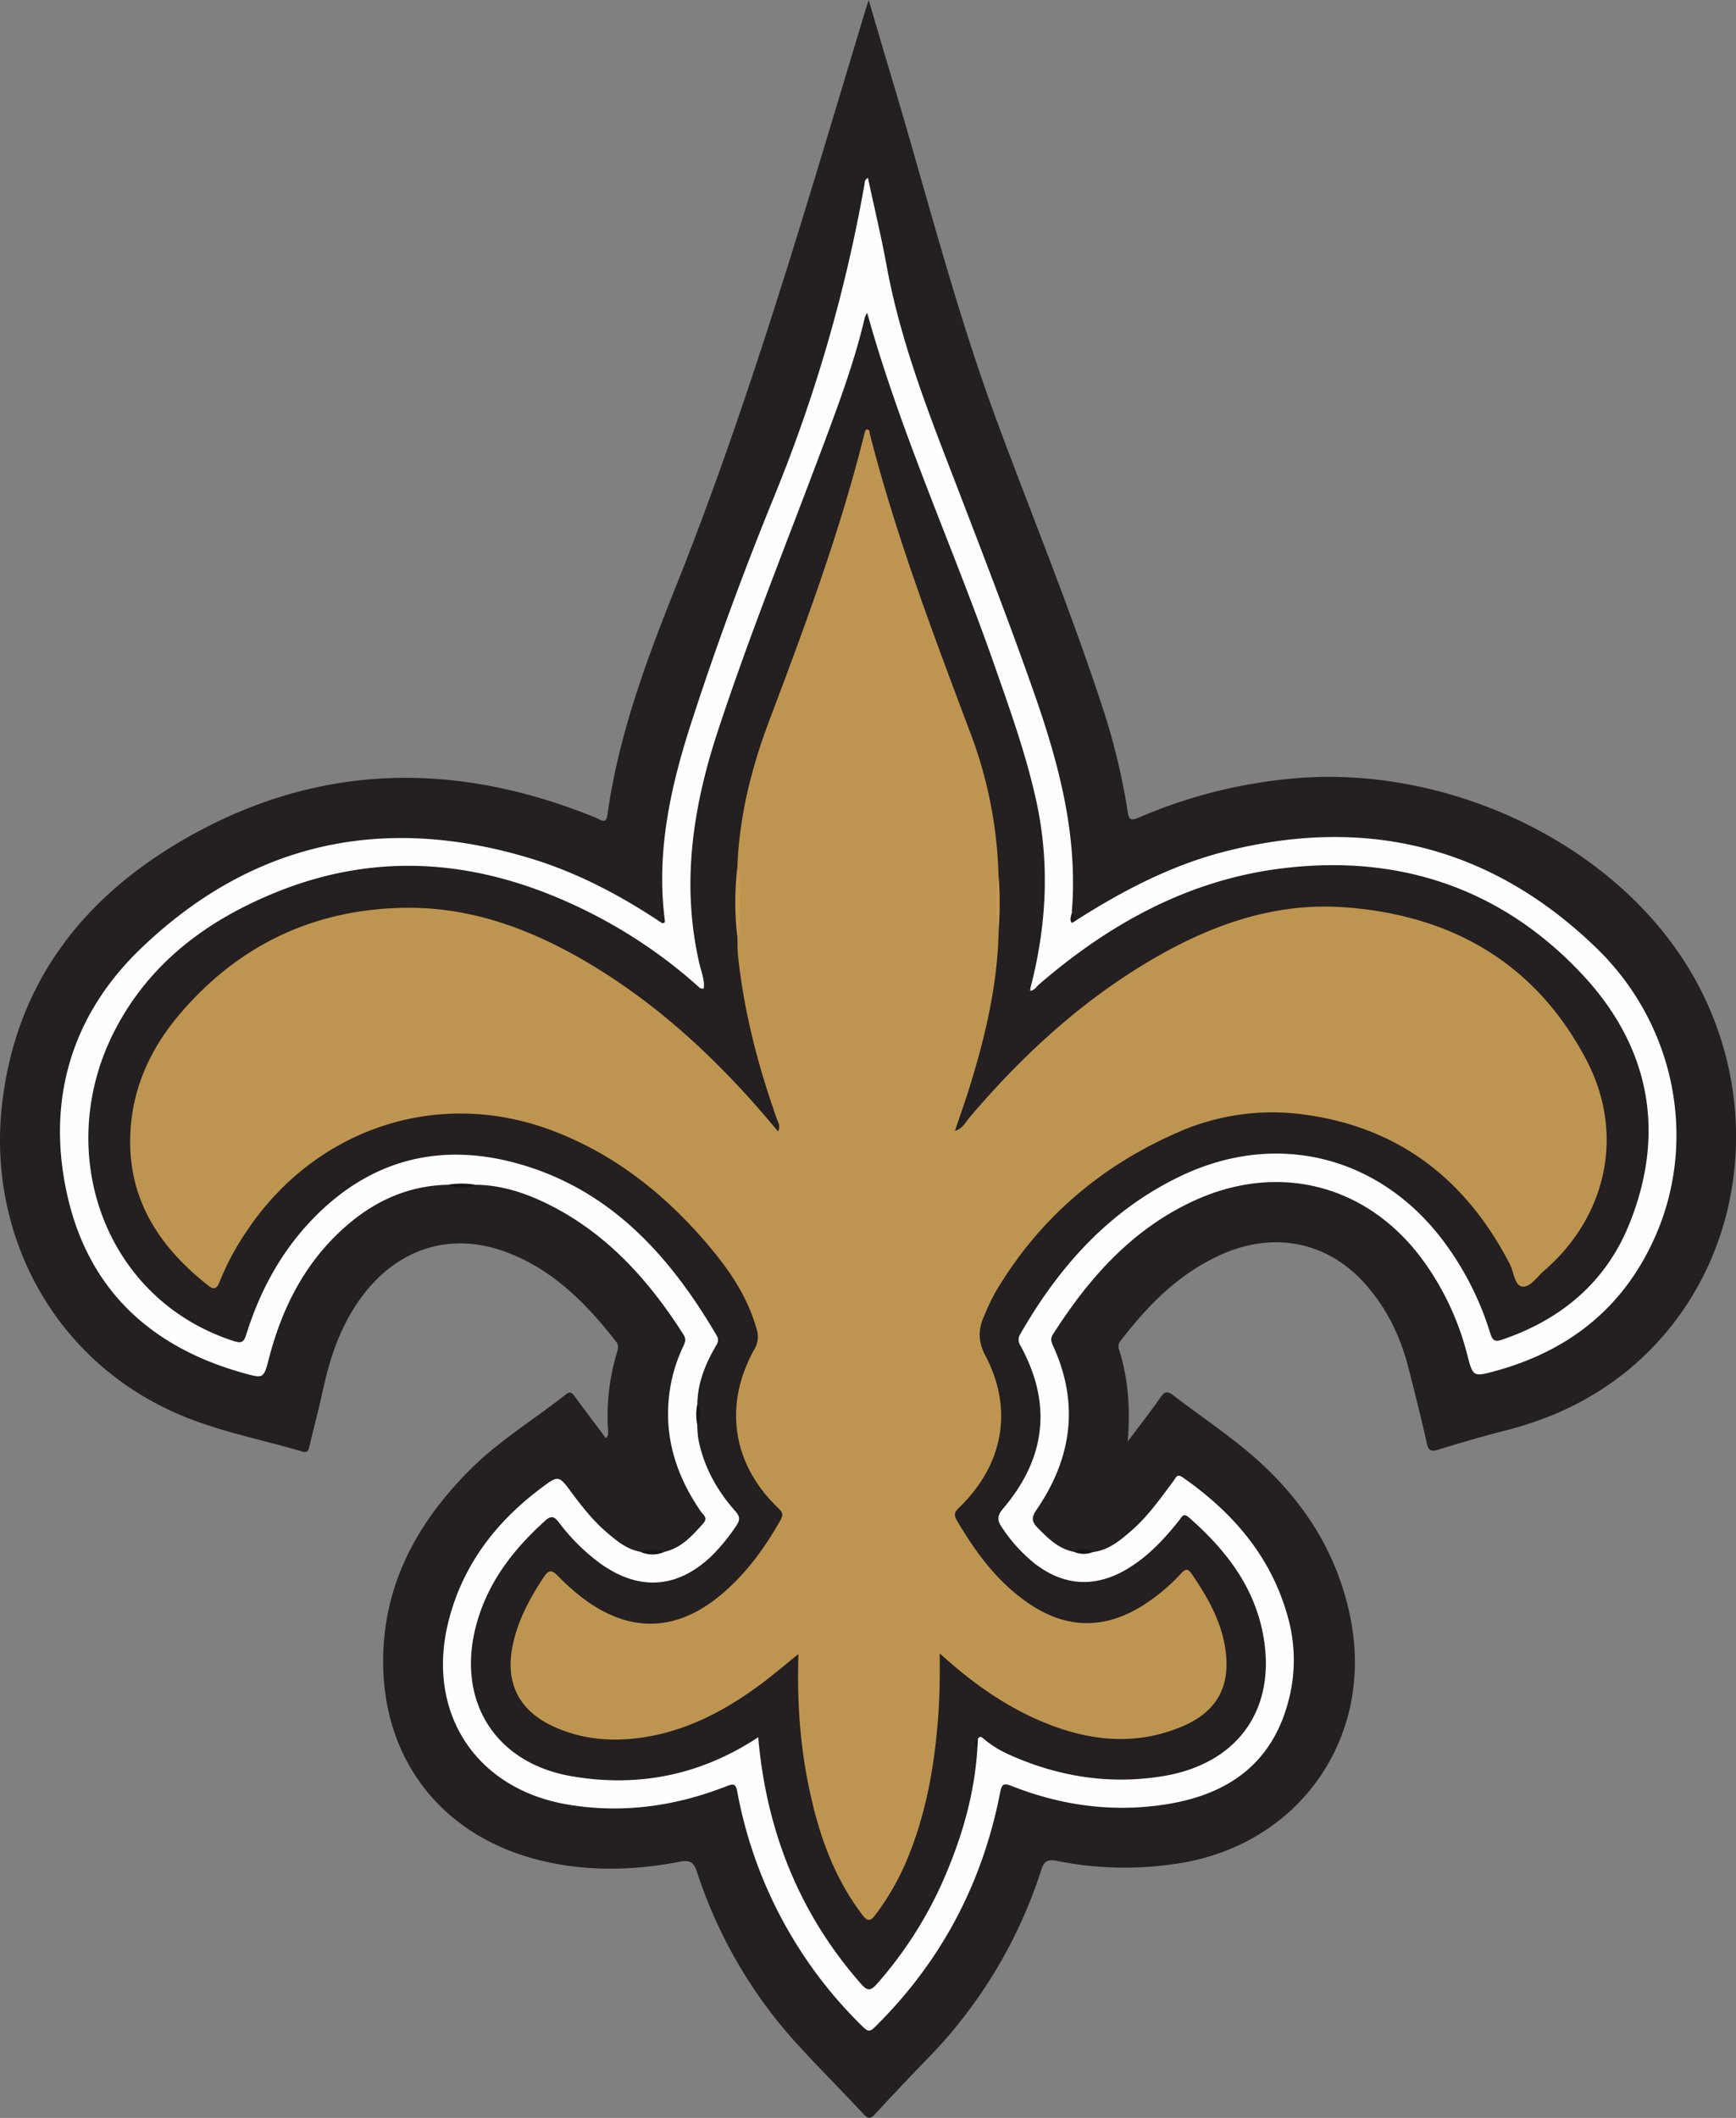 <svg xmlns="http://www.w3.org/2000/svg" viewBox="0 0 737.03 899.13"><rect x="0" y="0" width="737.03" height="899.13" fill="#808080" stroke="none"/><defs><style>.cls-1{fill:#241f20;}.cls-2{fill:#fefefe;}.cls-3{fill:#231e1f;}.cls-4{fill:#1a1516;}.cls-5{fill:#181214;}.cls-6{fill:#181314;}.cls-7{fill:#1e181a;}.cls-8{fill:#be9550;}.cls-9{fill:#c69b53;}.cls-10{fill:#221d1f;}</style></defs><title>new-orleans-saints</title><g id="Layer_2" data-name="Layer 2"><g id="Layer_1-2" data-name="Layer 1"><g id="P3JWY7.tif"><path class="cls-1" d="M368.81,0C372.08,11.14,375,21.16,378,31.14c14.82,49.19,27.3,99.1,45.14,147.36,14.81,40.08,31.08,79.61,44.41,120.24a279.42,279.42,0,0,1,11.17,45.51c.53,3.48,1,4.46,4.71,2.87a212.86,212.86,0,0,1,66.52-16.7c67.71-5.79,142.55,30.43,172.61,90.83,27.7,55.65,14.87,122.34-31.23,160.31-15.3,12.6-32.77,20.79-51.92,25.68-9.66,2.47-19.26,5.25-28.79,8.2-3.26,1-4.19.32-4.92-3-2.33-10.56-5-21-7.67-31.52-3.36-13.27-9.17-25.34-18.26-35.65-15.77-17.9-38.51-22.71-60.92-12.81-17.89,7.9-31.22,21.28-42.9,36.54a3.71,3.71,0,0,0-.94,3.65c3.95,12.3,4.93,24.95,3.78,39.3,5.27-7,9.72-12.73,13.88-18.64,1.68-2.39,2.79-3,5.39-1,9.5,7.31,19.43,14.08,28.78,21.58,23.86,19.13,40.6,42.92,46.59,73.45,9.85,50.18-21.49,95.17-72,103.57a145.19,145.19,0,0,1-52.66-.88c-3.76-.75-5.4-.16-6.67,3.76a203.54,203.54,0,0,1-47.55,79.39c-7.75,8-15.47,16.11-23,24.31-1.94,2.1-3,2.14-4.95,0-9.32-10-19-19.67-28.2-29.75A200.43,200.43,0,0,1,296,795c-1.38-4.14-2.68-5.56-7.57-4.61-20,3.89-40.08,4.24-60-.82-42.4-10.79-67.58-44.82-65.66-88.9,1.36-31,15.84-55.91,37.3-77.22,12.1-12,26.78-20.87,40.09-31.41,1.93-1.54,2.73-.71,3.88.85,4.32,5.9,8.74,11.73,13.19,17.68,1.49-1.44.9-3.17.83-4.7a95.29,95.29,0,0,1,3.83-31.59c.46-1.56,1-3-.29-4.64C249,553.41,234.76,539,215,531.6c-21.82-8.23-43.1-2.65-58.27,15-10.84,12.63-16.21,27.7-19.67,43.67-1.72,8-3.85,15.84-5.71,23.78-.44,1.88-.79,2.86-3.21,2.14-16.27-4.82-33-8.05-48.82-14.34C23.75,579.77-5.23,525.12.78,469.7c5.71-52.6,34.94-89.66,80-114.86,55-30.76,112-31.6,169.89-8.6a33.09,33.09,0,0,1,3.66,1.58c2.14,1.15,3.16.87,3.54-1.81,4.63-33.07,16-64.26,28.27-94.95C318.24,171,342.1,88.19,367,5.73,367.45,4.22,367.94,2.73,368.81,0Z"/><path class="cls-2" d="M457,390.66c19.73-12.6,40.36-23.36,63.17-29.18,60-15.3,113.12-2.08,157.6,41,33.42,32.36,42.84,81,25.35,121.57-13.06,30.3-36.21,49.12-67.81,57.87-10,2.76-9.92,2.72-12.49-7.18a116.79,116.79,0,0,0-18-38.73c-23.23-32.66-61.23-43-97.72-26.32-26.44,12.09-44.82,32.89-60.11,56.88-1.09,1.72-.7,3,0,4.57,11.38,24.66,8.09,48-7,69.92-2.18,3.18-1.95,5,.51,7.51,4.47,4.52,8.88,9,15.5,10.27a66.07,66.07,0,0,1,8,.08c6.48-.76,11.25-4.7,15.92-8.71,7.27-6.23,12.72-14,18.41-21.64.86-1.15,1.33-3.07,3.7-1.43,21.71,15.11,38.08,34.2,45,60.3a67.8,67.8,0,0,1-.37,36c-7.21,25.76-25.72,38.31-50.8,42.44-22.68,3.73-44.83.83-66.17-7.59-3.84-1.52-4.39-.78-5.12,2.94-7.53,38.48-25.08,71.65-53.05,99.25-1.91,1.87-2.79,2.29-5,.15A186.61,186.61,0,0,1,313,760.57c-.63-3.27-1.57-3.41-4.46-2.28-21.82,8.56-44.34,11.75-67.58,7.8-39.38-6.68-60.53-39.64-50.34-78.6,6.1-23.34,20-41.4,39.08-55.71,7.41-5.55,7.46-5.56,13,1.92,4.47,6,9.13,11.92,14.85,16.82,4.28,3.67,8.66,7.3,14.49,8.32,3.32.15,6.65.11,10,0,7.27-1.66,11.9-6.89,16.55-12.14,2.1-2.35-.08-3.62-1.1-5.09-9.93-14.47-15.28-30.21-13.53-48a65.6,65.6,0,0,1,6.11-22c.82-1.73,1.34-3.11.12-5-14.65-23-32.34-42.78-57.12-55.2-9.72-4.87-20-8.28-31-8.43a35.75,35.75,0,0,1-12,0c-16,.37-29.86,6.33-41.89,16.48-17.83,15-28.14,34.73-33.93,57-2.29,8.8-2.22,8.88-10.82,6.48-43.72-12.18-70.14-40.51-76.7-85.47-5.36-36.73,6.44-69.12,32.85-94.57,47.21-45.46,103.17-57.45,165.73-38.45,20.17,6.12,38.66,16,55.82,27.48,1.19,0,1.21-.63,1.15-1-3.84-29.51,2.55-57.64,11.63-85.38C304.4,273.22,316.19,241.39,329,210a646.52,646.52,0,0,0,38-131.6c.17-.92-.09-2,1.49-2.88,2.68,12.53,5.65,24.85,7.93,37.3,6.49,35.46,20.24,68.53,33,101.91,10.3,26.88,20.64,53.73,30.11,80.91,10.3,29.6,18.11,59.59,15.53,91.37C456.07,388,454.57,390.33,457,390.66Z"/><path class="cls-3" d="M24.26,493.68V472h.5V493.7Z"/><path class="cls-4" d="M282,658.87a12.28,12.28,0,0,1-10,0A12.28,12.28,0,0,1,282,658.87Z"/><path class="cls-5" d="M190,503a35,35,0,0,1,12,0A16,16,0,0,1,190,503Z"/><path class="cls-6" d="M464,658.91a10.36,10.36,0,0,1-8-.08A8,8,0,0,1,464,658.91Z"/><path class="cls-7" d="M457,390.66a14.86,14.86,0,0,1-1.94,1.15c-1.27-1.59-.09-3.21.07-4.84C455.72,388.2,456.34,389.43,457,390.66Z"/><path class="cls-1" d="M296.06,596c.15-8.74,3.26-16.55,7.53-24,.91-1.59,1.91-2.88.69-5-19.92-34-45.36-62.22-84.74-73.09-34.36-9.49-64.59-.73-88.93,25.9-12.32,13.49-20.61,29.38-26.06,46.73-1.06,3.37-2,3.86-5.51,2.74-55.2-18-76.7-80.75-50.3-131.85,14.75-28.52,38.84-46.47,67.83-58.36,46-18.84,90.58-13.48,134,8.44a212.46,212.46,0,0,1,45.7,31.13c.59.52,1.09,1.31,2.51,1,.46-3.56-1-6.93-1.8-10.31-7.77-33.41-3-65.84,7.43-97.86,13.82-42.23,30.57-83.38,46.07-125,6.33-17,12.57-34,16.7-51.73a9.93,9.93,0,0,1,1-1.91C382.57,184.65,405,233,422.47,283.2c6.53,18.69,13.2,37.31,17.46,56.71,5.88,26.78,4.39,53.27-2.47,79.63a6.58,6.58,0,0,0-.08,1.07c1.85-.15,2.65-1.74,3.81-2.74,30-25.87,63.73-44.47,103.53-49.26,49.43-6,92.79,8.57,126.88,44.9C699.9,443.67,707.55,479.8,692,519c-9.88,25-28.81,41.05-54.15,49.7-2.91,1-4.13.69-5.13-2.6a127.68,127.68,0,0,0-18.86-37.8c-27.08-37.33-71.48-48.87-113-28.82-30,14.47-51.22,38.19-67.57,66.69a4.45,4.45,0,0,0-.11,5c13.44,24.4,11.1,47.62-7.28,69.25-2.83,3.32-2.43,5.34-.29,8.38a66.91,66.91,0,0,0,13.77,15.06c12.26,9.41,25.3,10.28,38.67,2.52,9.09-5.28,16.12-12.81,22.58-20.95,1.07-1.34,1.72-3.34,4.11-1.23,15,13.13,27,28.23,31.2,48.18,6.76,32.41-9.85,56.5-42.57,61.73-22.64,3.62-44.45.1-65.29-9.36a45.23,45.23,0,0,1-10.16-6.3c-.88-.73-1.68-1.84-2.75-.25-1.42,1.17-.58,2.47-.2,3.73-1.2,20.38-7,39.58-15.28,58.07a170.52,170.52,0,0,1-27.32,42.19c-2.94,3.38-4.32,2.91-7-.16C339.8,812.85,326,778.73,322.17,740.35c-.1-.94-.16-1.87-.24-2.84-24.41,16.15-51,21.43-79.28,16.57-33-5.68-49.39-32.85-40.15-65.32,5-17.57,15.77-31.34,29.16-43.33,2.46-2.2,3.8-1.47,5.56.82a84.77,84.77,0,0,0,17.69,17.54c16.67,11.92,33.11,10.6,47.77-3.77a83.23,83.23,0,0,0,10-12.42c1.58-2.3,1.48-3.82-.46-6-7.86-8.85-13.5-19-15.75-30.72A52.87,52.87,0,0,1,296,605,17.89,17.89,0,0,0,296.06,596Z"/><path class="cls-6" d="M296.06,596a9.25,9.25,0,0,1,0,9A22,22,0,0,1,296.06,596Z"/><path class="cls-6" d="M415,741.94c-.9-1.29-2.14-2.61.2-3.73C415.11,739.46,415,740.7,415,741.94Z"/><path class="cls-8" d="M424,394.93c-.45,22.86-5.6,44.85-12.33,66.53-1.89,6.11-4.06,12.14-6.24,18.64,3.38-1,4.56-3.78,6.29-5.82,21.09-24.76,44.6-46.77,72.38-63.92,26.61-16.42,55.1-27.5,86.87-25.17,45.53,3.35,81.2,23.86,102.68,65.07,16.25,31.19,8.52,66.21-18.09,89.21-3,2.59-6,7.26-9.39,6.71-3.14-.5-3.45-6.2-5.17-9.53-18.47-35.69-46.72-57.93-87.1-63.45a99.29,99.29,0,0,0-54.21,7.69c-32.85,14.43-58.82,36.78-77.13,67.77a95.71,95.71,0,0,0-4.7,9.92c-2.53,5.68-2.77,10.71.46,16.87,12,22.84,7.7,46.15-10.85,64.34-1.67,1.63-2.88,2.85-1.37,5.43,8.24,14.09,17.73,27,31.62,36.15,15.52,10.16,31.2,10.24,47,.51a82,82,0,0,0,16.52-13.65c1.52-1.6,2.74-2.94,4.59-.23,6.73,9.84,12.61,20,14.4,32.06,2.38,15.93-3.65,26.79-18.58,33-17.47,7.3-35.11,6.5-52.69.36-17.07-6-31.89-15.73-45.48-27.5-1.24-1.07-2.46-2.16-4.53-4,.11,10.11,0,19.31-.76,28.48-1.62,20.37-5.23,40.27-13.15,59.22A107.33,107.33,0,0,1,371.6,813c-2.1,2.77-3.34,2.75-5.51-.1-12.63-16.59-19-35.74-23-55.84-3.59-17.84-4.71-35.9-4.11-54.86-5.17,4.19-9.66,8-14.35,11.59-14.91,11.29-31,20.25-49.66,23.49-13.68,2.37-27.25,1.58-40.12-4.37-14.6-6.75-20.44-18.54-17.2-34.3,2.23-10.82,7.34-20.27,13.41-29.34,2-3,3.39-2.67,5.72-.3a94.79,94.79,0,0,0,10.81,9.62c20,15,40.05,14.25,59.15-2.08,10.26-8.77,18.05-19.52,24.66-31.22,1.2-2.14.89-3.24-.93-5-19.56-18.56-23.4-43.77-10.24-67.4a10.26,10.26,0,0,0,1.05-8.47c-3.73-13.5-11.31-24.81-20.16-35.3-18.79-22.29-41.11-40-68.78-49.92-48.24-17.2-99.6.78-128.09,44.21a111.63,111.63,0,0,0-11,20.71c-1.15,2.94-2.24,3.7-4.94,1.57-20.55-16.2-33.87-36.24-33-63.45C55.9,462.14,64,444.73,77,429.73c25-29,57-43.87,95.24-44.33,26.65-.32,51.09,8.31,74,21.38,30.48,17.38,55.94,40.68,78.68,67.15,1.71,2,3.38,4,5.39,6.4,1.16-2.31.06-3.74-.43-5.13-8-22.5-14-45.48-16.53-69.29-.28-2.64-.21-5.31-.3-8,1.4-3.92-.06-7.85-.14-11.75-.14-6.08,1.11-12.14.16-18.21.8-21.52,6-42.08,13.56-62.11,15.23-40.32,30.24-80.7,40.6-122.63a3.14,3.14,0,0,1,.53-.83c1.61-.24,1.36,1.15,1.57,2,11.05,43.12,26.83,84.65,42.44,126.24A183.93,183.93,0,0,1,423.94,372,117.33,117.33,0,0,0,424,394.93Z"/><path class="cls-9" d="M313.07,368c2.08,6.38.67,12.95.84,19.42.08,3.48,1.19,7.18-.86,10.54A127.76,127.76,0,0,1,313.07,368Z"/><path class="cls-9" d="M424,394.93a58,58,0,0,1,0-22.95A155.58,155.58,0,0,1,424,394.93Z"/><path class="cls-10" d="M252.49,739.14h18.32v.5H252.06Z"/></g></g></g></svg>